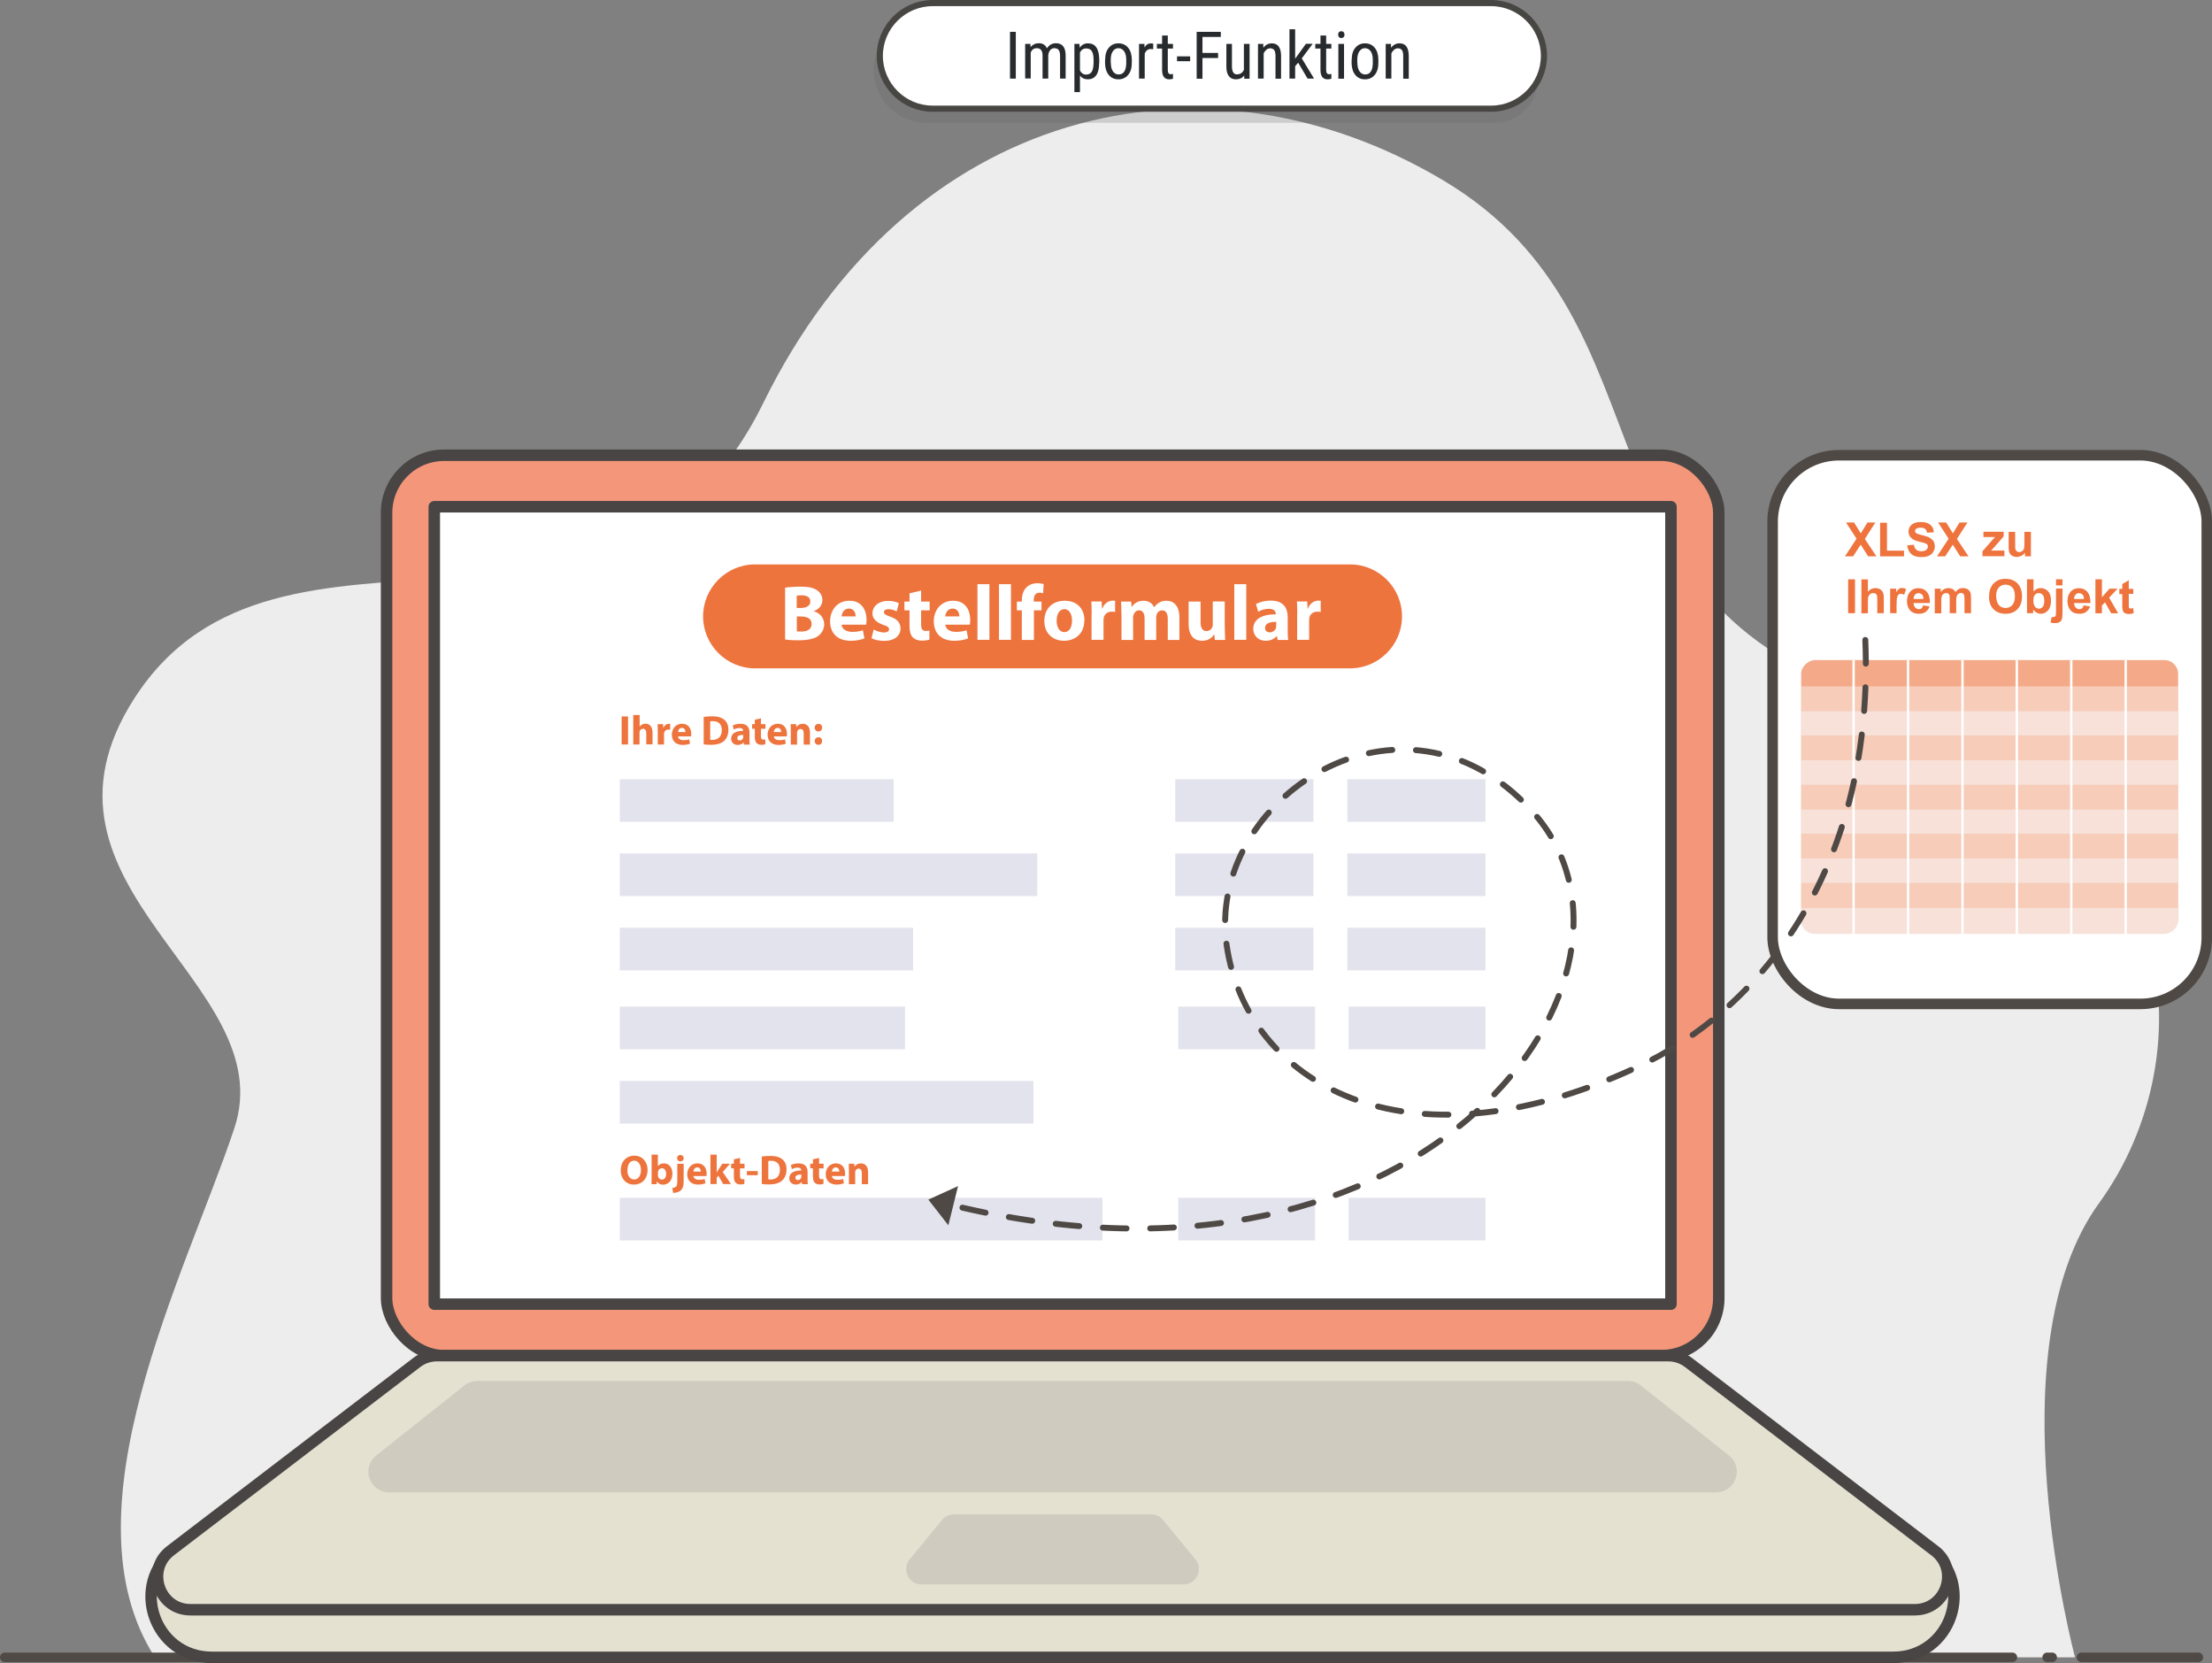 <?xml version="1.0" encoding="UTF-8"?><svg id="a" xmlns="http://www.w3.org/2000/svg" viewBox="0 0 186.88 140.46"><rect x="0" y="0" width="186.88" height="140.46" fill="#808080" stroke="none"/><g><path d="M175.31,139.98s-6.99-25.96,2.04-38.38c9.03-12.42,7.78-34.71-18.79-42.63-26.58-7.92-16.4-31.71-36.65-43.75-20.25-12.04-45.16-6.19-57.43,18.83-12.27,25.03-40.93,6-53.12,24.92-10.32,16.02,12.57,24,8.43,36.35-4.13,12.35-14.62,32.35-6.7,44.66H175.31Z" style="fill:#eeeded;"/><line x1="175.84" y1="139.98" x2="185.73" y2="139.98" style="fill:none; stroke:#4f4a45; stroke-linecap:round; stroke-linejoin:round; stroke-width:.8px;"/><line x1="173.38" y1="139.98" x2="172.95" y2="139.98" style="fill:none; stroke:#4f4a45; stroke-linecap:round; stroke-linejoin:round; stroke-width:.8px;"/><line x1=".4" y1="139.98" x2="170.02" y2="139.98" style="fill:none; stroke:#4f4a45; stroke-linecap:round; stroke-linejoin:round; stroke-width:.8px;"/></g><g><path d="M159.95,139.98H17.9c-4.9,0-7.01-6.18-3.11-9.14l16.45-12.5c.89-.68,1.99-1.05,3.11-1.05h109.15c1.12,0,2.22,.37,3.11,1.05l16.45,12.5c3.89,2.96,1.79,9.14-3.11,9.14Z" style="fill:#e5e1d1; stroke:#484544; stroke-linecap:round; stroke-linejoin:round; stroke-width:.97px;"/><rect x="32.66" y="38.45" width="112.55" height="76.05" rx="4.86" ry="4.86" style="fill:#f39679; stroke:#484544; stroke-linecap:round; stroke-linejoin:round; stroke-width:.97px;"/><rect x="36.69" y="42.8" width="104.48" height="67.35" style="fill:#fff; stroke:#484544; stroke-linecap:round; stroke-linejoin:round; stroke-width:.97px;"/><path d="M161.77,135.96H16.09c-2.65,0-3.79-3.37-1.69-4.98l20.82-15.91c.48-.37,1.08-.57,1.69-.57h104.04c.61,0,1.2,.2,1.69,.57l20.82,15.91c2.11,1.61,.97,4.98-1.69,4.98Z" style="fill:#e5e1d1; stroke:#484544; stroke-linecap:round; stroke-linejoin:round; stroke-width:.97px;"/><path d="M100.01,133.82h-22.16c-1.09,0-1.69-1.27-1-2.11l2.74-3.34c.25-.3,.61-.47,1-.47h16.67c.39,0,.75,.17,1,.47l2.74,3.34c.69,.84,.09,2.11-1,2.11Z" style="fill:#cfcbbf;"/><path d="M144.97,126.05H32.88c-1.66,0-2.39-2.09-1.09-3.12l7.44-5.91c.31-.25,.69-.38,1.09-.38h97.22c.4,0,.78,.13,1.09,.38l7.44,5.91c1.3,1.03,.57,3.12-1.09,3.12Z" style="fill:#cfcbbf;"/></g><rect x="52.36" y="65.81" width="23.14" height="3.6" style="fill:#e3e3ed;"/><rect x="113.83" y="65.81" width="11.67" height="3.6" style="fill:#e3e3ed;"/><rect x="52.36" y="72.08" width="35.27" height="3.6" style="fill:#e3e3ed;"/><rect x="113.83" y="72.08" width="11.67" height="3.6" style="fill:#e3e3ed;"/><rect x="52.36" y="78.36" width="24.78" height="3.6" style="fill:#e3e3ed;"/><rect x="113.83" y="78.36" width="11.67" height="3.6" style="fill:#e3e3ed;"/><rect x="99.29" y="65.81" width="11.67" height="3.6" style="fill:#e3e3ed;"/><rect x="99.29" y="72.08" width="11.67" height="3.6" style="fill:#e3e3ed;"/><rect x="99.29" y="78.36" width="11.67" height="3.6" style="fill:#e3e3ed;"/><rect x="52.36" y="85.02" width="24.1" height="3.6" style="fill:#e3e3ed;"/><rect x="52.36" y="91.3" width="34.95" height="3.6" style="fill:#e3e3ed;"/><rect x="52.36" y="101.17" width="40.78" height="3.6" style="fill:#e3e3ed;"/><rect x="113.94" y="85.02" width="11.56" height="3.6" style="fill:#e3e3ed;"/><rect x="99.54" y="85.02" width="11.56" height="3.6" style="fill:#e3e3ed;"/><rect x="113.94" y="101.17" width="11.56" height="3.6" style="fill:#e3e3ed;"/><rect x="99.54" y="101.17" width="11.56" height="3.6" style="fill:#e3e3ed;"/><g><path d="M114.06,56.45H63.79c-2.41,0-4.39-1.97-4.39-4.39h0c0-2.41,1.97-4.39,4.39-4.39h50.27c2.41,0,4.39,1.97,4.39,4.39h0c0,2.41-1.97,4.39-4.39,4.39Z" style="fill:#ee743e;"/><g><path d="M66.32,49.64c.26-.05,.8-.09,1.3-.09,.62,0,.99,.06,1.32,.25,.31,.17,.54,.47,.54,.87s-.23,.77-.74,.95h0c.51,.15,.89,.54,.89,1.11,0,.4-.19,.72-.46,.95-.32,.26-.87,.4-1.75,.4-.5,0-.87-.03-1.09-.07v-4.38Zm1,1.71h.33c.53,0,.81-.22,.81-.55s-.26-.52-.72-.52c-.22,0-.34,.01-.43,.03v1.04Zm0,1.98c.1,.01,.22,.01,.39,.01,.46,0,.86-.17,.86-.64s-.4-.63-.91-.63h-.34v1.26Z" style="fill:#fff;"/><path d="M71.1,52.75c.03,.42,.44,.62,.91,.62,.34,0,.62-.05,.89-.13l.13,.68c-.33,.13-.74,.2-1.17,.2-1.1,0-1.73-.64-1.73-1.65,0-.82,.51-1.73,1.64-1.73,1.05,0,1.44,.81,1.44,1.62,0,.17-.02,.32-.03,.4h-2.09Zm1.19-.69c0-.25-.11-.66-.57-.66-.42,0-.6,.38-.62,.66h1.19Z" style="fill:#fff;"/><path d="M73.81,53.17c.19,.11,.57,.25,.87,.25s.43-.11,.43-.27-.1-.25-.48-.37c-.67-.23-.93-.59-.92-.97,0-.6,.52-1.06,1.32-1.06,.38,0,.71,.09,.91,.19l-.18,.7c-.15-.08-.42-.19-.7-.19-.25,0-.38,.1-.38,.26,0,.15,.13,.23,.52,.37,.62,.21,.87,.52,.88,1,0,.6-.48,1.05-1.4,1.05-.42,0-.8-.09-1.05-.23l.18-.72Z" style="fill:#fff;"/><path d="M77.82,49.88v.93h.72v.74h-.72v1.17c0,.39,.09,.57,.4,.57,.13,0,.23-.01,.3-.03v.76c-.13,.05-.36,.09-.65,.09-.32,0-.6-.11-.75-.28-.19-.19-.28-.5-.28-.96v-1.32h-.43v-.74h.43v-.7l.99-.23Z" style="fill:#fff;"/><path d="M79.86,52.75c.03,.42,.44,.62,.91,.62,.34,0,.62-.05,.89-.13l.13,.68c-.33,.13-.74,.2-1.17,.2-1.1,0-1.73-.64-1.73-1.65,0-.82,.51-1.73,1.64-1.73,1.05,0,1.44,.81,1.44,1.62,0,.17-.02,.32-.03,.4h-2.09Zm1.19-.69c0-.25-.11-.66-.57-.66-.42,0-.6,.38-.62,.66h1.19Z" style="fill:#fff;"/><path d="M82.58,49.34h1.01v4.7h-1.01v-4.7Z" style="fill:#fff;"/><path d="M84.4,49.34h1.01v4.7h-1.01v-4.7Z" style="fill:#fff;"/><path d="M86.33,54.05v-2.5h-.42v-.74h.42v-.13c0-.39,.12-.82,.41-1.09,.25-.24,.6-.33,.89-.33,.22,0,.4,.03,.54,.07l-.04,.78c-.09-.03-.19-.05-.32-.05-.33,0-.47,.26-.47,.58v.17h.65v.74h-.64v2.5h-1.01Z" style="fill:#fff;"/><path d="M91.61,52.39c0,1.19-.84,1.73-1.71,1.73-.95,0-1.67-.62-1.67-1.67s.69-1.71,1.73-1.71,1.66,.68,1.66,1.66Zm-2.34,.03c0,.56,.23,.97,.66,.97,.39,0,.64-.39,.64-.97,0-.48-.19-.97-.64-.97-.48,0-.66,.5-.66,.97Z" style="fill:#fff;"/><path d="M92.23,51.87c0-.48-.01-.79-.03-1.07h.87l.03,.6h.03c.17-.47,.56-.67,.87-.67,.09,0,.14,0,.21,.01v.95c-.07-.01-.16-.03-.27-.03-.37,0-.62,.2-.69,.51-.01,.07-.02,.15-.02,.23v1.64h-1.01v-2.17Z" style="fill:#fff;"/><path d="M94.74,51.84c0-.4-.01-.75-.03-1.03h.85l.05,.44h.02c.14-.21,.42-.51,.98-.51,.42,0,.75,.21,.89,.55h.01c.12-.17,.26-.3,.42-.39,.18-.11,.38-.16,.62-.16,.62,0,1.09,.44,1.09,1.4v1.91h-.98v-1.76c0-.47-.15-.74-.48-.74-.23,0-.4,.16-.46,.35-.03,.07-.04,.18-.04,.26v1.89h-.98v-1.81c0-.41-.15-.69-.46-.69-.26,0-.41,.2-.47,.36-.03,.08-.04,.17-.04,.25v1.89h-.98v-2.21Z" style="fill:#fff;"/><path d="M103.48,53.01c0,.42,.01,.77,.03,1.04h-.87l-.05-.46h-.02c-.13,.2-.43,.53-1.01,.53-.66,0-1.14-.41-1.14-1.41v-1.9h1.01v1.74c0,.47,.15,.75,.5,.75,.28,0,.44-.19,.5-.35,.03-.06,.03-.14,.03-.22v-1.93h1.01v2.2Z" style="fill:#fff;"/><path d="M104.28,49.34h1.01v4.7h-1.01v-4.7Z" style="fill:#fff;"/><path d="M107.94,54.05l-.06-.33h-.02c-.21,.26-.54,.4-.93,.4-.66,0-1.05-.48-1.05-.99,0-.84,.75-1.25,1.9-1.24v-.05c0-.17-.09-.42-.59-.42-.33,0-.68,.11-.89,.25l-.19-.65c.23-.13,.67-.29,1.26-.29,1.08,0,1.42,.64,1.42,1.4v1.13c0,.31,.01,.61,.05,.79h-.91Zm-.12-1.53c-.53,0-.94,.12-.94,.51,0,.26,.17,.38,.4,.38,.25,0,.46-.17,.52-.37,.01-.05,.02-.11,.02-.17v-.35Z" style="fill:#fff;"/><path d="M109.6,51.87c0-.48-.01-.79-.03-1.07h.87l.03,.6h.03c.17-.47,.56-.67,.87-.67,.09,0,.14,0,.21,.01v.95c-.07-.01-.16-.03-.27-.03-.37,0-.62,.2-.69,.51-.01,.07-.02,.15-.02,.23v1.64h-1.01v-2.17Z" style="fill:#fff;"/></g></g><g><path d="M53.06,60.51v2.37h-.54v-2.37h.54Z" style="fill:#ee743e;"/><path d="M53.51,60.39h.53v.98h0c.06-.07,.13-.13,.21-.18,.08-.04,.18-.07,.28-.07,.34,0,.6,.24,.6,.75v1h-.53v-.94c0-.22-.08-.38-.28-.38-.14,0-.23,.09-.27,.19-.01,.04-.02,.08-.02,.12v1.02h-.53v-2.49Z" style="fill:#ee743e;"/><path d="M55.57,61.73c0-.25,0-.42-.01-.57h.46l.02,.32h.01c.09-.25,.3-.35,.46-.35,.05,0,.07,0,.11,0v.5s-.08-.01-.14-.01c-.2,0-.33,.1-.37,.27,0,.04-.01,.08-.01,.12v.87h-.53v-1.15Z" style="fill:#ee743e;"/><path d="M57.28,62.19c.02,.22,.23,.33,.48,.33,.18,0,.33-.03,.47-.07l.07,.36c-.18,.07-.39,.11-.62,.11-.58,0-.92-.34-.92-.87,0-.44,.27-.92,.87-.92,.55,0,.77,.43,.77,.86,0,.09-.01,.17-.02,.21h-1.11Zm.63-.36c0-.13-.06-.35-.3-.35-.22,0-.32,.2-.33,.35h.63Z" style="fill:#ee743e;"/><path d="M59.45,60.55c.2-.03,.45-.05,.72-.05,.45,0,.74,.08,.97,.25,.25,.18,.4,.47,.4,.89,0,.45-.17,.77-.39,.96-.25,.21-.63,.31-1.09,.31-.28,0-.47-.02-.61-.04v-2.32Zm.54,1.93s.12,.01,.19,.01c.48,0,.8-.26,.8-.83,0-.49-.28-.75-.74-.75-.12,0-.2,.01-.24,.02v1.55Z" style="fill:#ee743e;"/><path d="M62.85,62.88l-.03-.17h-.01c-.11,.14-.29,.21-.49,.21-.35,0-.55-.25-.55-.53,0-.45,.4-.66,1.01-.66v-.02c0-.09-.05-.22-.31-.22-.18,0-.36,.06-.47,.13l-.1-.34c.12-.07,.35-.15,.67-.15,.57,0,.75,.34,.75,.74v.6c0,.17,0,.32,.03,.42h-.48Zm-.06-.81c-.28,0-.5,.06-.5,.27,0,.14,.09,.2,.21,.2,.13,0,.24-.09,.28-.2,0-.03,.01-.06,.01-.09v-.19Z" style="fill:#ee743e;"/><path d="M64.29,60.67v.49h.38v.39h-.38v.62c0,.21,.05,.3,.21,.3,.07,0,.12,0,.16-.01v.4c-.07,.03-.19,.05-.34,.05-.17,0-.32-.06-.4-.15-.1-.1-.15-.27-.15-.51v-.7h-.23v-.39h.23v-.37l.52-.12Z" style="fill:#ee743e;"/><path d="M65.37,62.19c.02,.22,.23,.33,.48,.33,.18,0,.33-.03,.47-.07l.07,.36c-.18,.07-.39,.11-.62,.11-.58,0-.92-.34-.92-.87,0-.44,.27-.92,.87-.92,.55,0,.77,.43,.77,.86,0,.09-.01,.17-.02,.21h-1.11Zm.63-.36c0-.13-.06-.35-.3-.35-.22,0-.32,.2-.33,.35h.63Z" style="fill:#ee743e;"/><path d="M66.81,61.71c0-.21,0-.4-.01-.55h.46l.02,.24h.01c.07-.11,.25-.27,.53-.27,.35,0,.61,.23,.61,.74v1.02h-.53v-.95c0-.22-.08-.37-.27-.37-.15,0-.24,.1-.27,.2-.01,.03-.02,.08-.02,.13v.99h-.53v-1.17Z" style="fill:#ee743e;"/><path d="M68.83,61.46c0-.19,.13-.32,.32-.32s.31,.13,.31,.32c0,.18-.13,.32-.32,.32s-.31-.14-.31-.32Zm0,1.13c0-.19,.13-.32,.32-.32s.31,.13,.31,.32c0,.18-.13,.32-.32,.32s-.31-.14-.31-.32Z" style="fill:#ee743e;"/></g><g><path d="M54.71,98.8c0,.78-.47,1.25-1.16,1.25s-1.11-.53-1.11-1.2c0-.71,.45-1.24,1.15-1.24s1.12,.54,1.12,1.2Zm-1.71,.03c0,.46,.22,.79,.58,.79s.57-.34,.57-.8c0-.42-.2-.79-.57-.79s-.57,.34-.57,.8Z" style="fill:#ee743e;"/><path d="M55.04,100.01c0-.11,.01-.32,.01-.51v-1.98h.53v.98h0c.1-.15,.28-.24,.52-.24,.41,0,.71,.34,.71,.87,0,.62-.39,.93-.79,.93-.2,0-.39-.07-.52-.28h0l-.02,.24h-.45Zm.55-.73s0,.07,.01,.1c.04,.14,.16,.25,.31,.25,.23,0,.37-.18,.37-.48,0-.27-.12-.48-.37-.48-.14,0-.28,.11-.31,.26,0,.03-.01,.06-.01,.1v.25Z" style="fill:#ee743e;"/><path d="M56.8,100.33c.14-.01,.25-.04,.32-.11,.08-.08,.1-.22,.1-.56v-1.36h.54v1.49c0,.38-.08,.6-.24,.75-.16,.15-.41,.21-.66,.21l-.05-.42Zm.97-2.51c0,.15-.11,.27-.29,.27-.17,0-.28-.12-.28-.27s.11-.27,.28-.27,.28,.12,.28,.27Z" style="fill:#ee743e;"/><path d="M58.58,99.32c.02,.22,.23,.33,.48,.33,.18,0,.33-.03,.47-.07l.07,.36c-.18,.07-.39,.11-.62,.11-.58,0-.92-.34-.92-.87,0-.43,.27-.92,.87-.92,.55,0,.77,.43,.77,.86,0,.09-.01,.17-.02,.21h-1.11Zm.63-.37c0-.13-.06-.35-.3-.35-.22,0-.32,.2-.33,.35h.63Z" style="fill:#ee743e;"/><path d="M60.56,99.02h0c.04-.07,.08-.14,.12-.21l.35-.52h.64l-.61,.7,.7,1.02h-.66l-.41-.71-.14,.17v.54h-.53v-2.49h.53v1.5Z" style="fill:#ee743e;"/><path d="M62.52,97.8v.49h.38v.39h-.38v.62c0,.21,.05,.3,.21,.3,.07,0,.12,0,.16-.01v.4c-.07,.03-.19,.05-.34,.05-.17,0-.32-.06-.4-.15-.1-.1-.15-.27-.15-.51v-.7h-.23v-.39h.23v-.37l.52-.12Z" style="fill:#ee743e;"/><path d="M64.02,98.91v.35h-.92v-.35h.92Z" style="fill:#ee743e;"/><path d="M64.36,97.68c.2-.03,.45-.05,.72-.05,.45,0,.74,.08,.97,.25,.25,.18,.4,.47,.4,.89,0,.45-.17,.76-.39,.96-.25,.21-.63,.31-1.09,.31-.28,0-.47-.02-.61-.04v-2.32Zm.54,1.93s.12,.01,.19,.01c.48,0,.8-.26,.8-.83,0-.49-.28-.75-.74-.75-.12,0-.2,.01-.24,.02v1.55Z" style="fill:#ee743e;"/><path d="M67.76,100.01l-.03-.17h-.01c-.11,.14-.29,.21-.49,.21-.35,0-.55-.25-.55-.53,0-.45,.4-.66,1.01-.66v-.02c0-.09-.05-.22-.31-.22-.18,0-.36,.06-.47,.13l-.1-.34c.12-.07,.35-.15,.67-.15,.57,0,.75,.34,.75,.74v.6c0,.17,0,.32,.03,.42h-.48Zm-.06-.81c-.28,0-.5,.06-.5,.27,0,.14,.09,.2,.21,.2,.13,0,.24-.09,.28-.2,0-.03,.01-.06,.01-.09v-.19Z" style="fill:#ee743e;"/><path d="M69.2,97.8v.49h.38v.39h-.38v.62c0,.21,.05,.3,.21,.3,.07,0,.12,0,.16-.01v.4c-.07,.03-.19,.05-.34,.05-.17,0-.32-.06-.4-.15-.1-.1-.15-.27-.15-.51v-.7h-.23v-.39h.23v-.37l.52-.12Z" style="fill:#ee743e;"/><path d="M70.28,99.32c.02,.22,.23,.33,.48,.33,.18,0,.33-.03,.47-.07l.07,.36c-.18,.07-.39,.11-.62,.11-.58,0-.92-.34-.92-.87,0-.43,.27-.92,.87-.92,.55,0,.77,.43,.77,.86,0,.09-.01,.17-.02,.21h-1.11Zm.63-.37c0-.13-.06-.35-.3-.35-.22,0-.32,.2-.33,.35h.63Z" style="fill:#ee743e;"/><path d="M71.72,98.84c0-.21,0-.4-.01-.55h.46l.02,.24h.01c.07-.11,.25-.27,.53-.27,.35,0,.61,.23,.61,.74v1.02h-.53v-.95c0-.22-.08-.37-.27-.37-.15,0-.24,.1-.27,.2-.01,.03-.02,.08-.02,.13v.99h-.53v-1.17Z" style="fill:#ee743e;"/></g><g><path d="M126.29,10.37h-48.02c-2.45,0-4.46-2.01-4.46-4.46h0c0-2.46,2.01-4.47,4.46-4.47h47.19c2.45,0,4.46,2.01,4.46,4.46v.83c0,2-1.63,3.64-3.63,3.64Z" style="fill:#616061; isolation:isolate; opacity:.23;"/><path d="M125.98,9.18h-47.19c-2.45,0-4.46-2.01-4.46-4.46h0c0-2.45,2.01-4.46,4.46-4.46h47.19c2.45,0,4.46,2.01,4.46,4.46h0c0,2.45-2.01,4.46-4.46,4.46Z" style="fill:#fff; stroke:#474643; stroke-linecap:round; stroke-linejoin:round; stroke-width:.52px;"/></g><g><path d="M85.82,6.64h-.49V2.69h.49v3.95Z" style="fill:#272b2d;"/><path d="M87.06,3.71v.27c.19-.22,.42-.33,.71-.33,.32,0,.55,.14,.68,.43,.18-.28,.44-.43,.76-.43,.54,0,.81,.34,.82,1.01v1.98h-.47v-1.93c0-.21-.04-.37-.11-.48-.08-.1-.2-.16-.38-.16-.14,0-.26,.06-.35,.17s-.14,.25-.16,.43v1.97h-.48v-1.96c0-.41-.17-.61-.49-.61-.24,0-.41,.12-.51,.36v2.2h-.47V3.71h.45Z" style="fill:#272b2d;"/><path d="M92.86,5.32c0,.46-.08,.81-.25,1.04-.17,.23-.4,.34-.7,.34s-.52-.11-.67-.33v1.41h-.47V3.71h.43l.02,.33c.16-.25,.39-.38,.69-.38,.32,0,.56,.11,.71,.34,.16,.22,.24,.56,.25,1.01v.32Zm-.47-.27c0-.33-.05-.57-.15-.73-.1-.16-.26-.23-.48-.23s-.4,.11-.52,.34v1.53c.12,.22,.29,.34,.52,.34,.21,0,.37-.08,.47-.23,.1-.16,.15-.4,.16-.72v-.29Z" style="fill:#272b2d;"/><path d="M93.37,5.04c0-.43,.1-.77,.31-1.01,.21-.25,.48-.37,.81-.37s.61,.12,.81,.36c.21,.24,.31,.57,.32,.99v.31c0,.43-.1,.76-.31,1.01s-.48,.37-.82,.37-.61-.12-.81-.36c-.2-.24-.31-.57-.32-.98v-.32Zm.48,.28c0,.3,.06,.54,.18,.71,.12,.17,.28,.26,.47,.26,.42,0,.63-.31,.65-.92v-.33c0-.3-.06-.54-.18-.71s-.28-.26-.48-.26-.35,.09-.47,.26c-.12,.17-.18,.41-.18,.71v.28Z" style="fill:#272b2d;"/><path d="M97.43,4.16c-.07-.01-.14-.02-.21-.02-.24,0-.41,.13-.51,.4v2.1h-.48V3.71h.46v.3c.14-.24,.32-.35,.55-.35,.08,0,.14,.01,.19,.04v.47Z" style="fill:#272b2d;"/><path d="M98.66,3v.71h.44v.39h-.44v1.82c0,.12,.02,.2,.06,.26,.04,.06,.1,.09,.19,.09,.06,0,.13-.01,.19-.03v.41c-.11,.04-.22,.05-.34,.05-.19,0-.33-.07-.43-.2-.1-.13-.15-.33-.15-.58v-1.82h-.44v-.39h.44v-.71h.47Z" style="fill:#272b2d;"/><path d="M100.55,5.17h-1.11v-.41h1.11v.41Z" style="fill:#272b2d;"/><path d="M102.91,4.9h-1.32v1.75h-.49V2.69h2.04v.43h-1.55v1.35h1.32v.43Z" style="fill:#272b2d;"/><path d="M105.1,6.39c-.16,.21-.39,.31-.69,.31-.26,0-.46-.09-.6-.28s-.2-.45-.2-.8v-1.91h.47v1.88c0,.46,.14,.69,.41,.69,.29,0,.49-.13,.6-.39V3.71h.48v2.94h-.45v-.26Z" style="fill:#272b2d;"/><path d="M106.73,3.71v.32c.2-.25,.43-.37,.72-.37,.51,0,.77,.35,.78,1.04v1.95h-.47v-1.93c0-.23-.04-.39-.11-.49-.08-.1-.19-.15-.34-.15-.12,0-.22,.04-.32,.12-.09,.08-.17,.18-.23,.31v2.13h-.48V3.71h.45Z" style="fill:#272b2d;"/><path d="M109.67,5.3l-.25,.29v1.05h-.48V2.47h.48v2.49l.91-1.26h.57l-.92,1.23,1.04,1.71h-.55l-.79-1.34Z" style="fill:#272b2d;"/><path d="M112.04,3v.71h.44v.39h-.44v1.82c0,.12,.02,.2,.06,.26,.04,.06,.1,.09,.19,.09,.06,0,.13-.01,.19-.03v.41c-.11,.04-.22,.05-.34,.05-.19,0-.33-.07-.43-.2-.1-.13-.15-.33-.15-.58v-1.82h-.44v-.39h.44v-.71h.47Z" style="fill:#272b2d;"/><path d="M113.59,2.93c0,.08-.02,.15-.07,.2-.04,.05-.11,.08-.2,.08s-.16-.03-.2-.08c-.04-.05-.07-.12-.07-.2s.02-.15,.07-.21,.11-.08,.2-.08,.16,.03,.2,.08,.07,.12,.07,.21Zm-.04,3.72h-.48V3.71h.48v2.94Z" style="fill:#272b2d;"/><path d="M114.2,5.04c0-.43,.1-.77,.31-1.01,.21-.25,.48-.37,.81-.37s.61,.12,.81,.36c.21,.24,.31,.57,.32,.99v.31c0,.43-.1,.76-.31,1.01s-.48,.37-.82,.37-.61-.12-.81-.36c-.2-.24-.31-.57-.32-.98v-.32Zm.48,.28c0,.3,.06,.54,.18,.71,.12,.17,.28,.26,.47,.26,.42,0,.63-.31,.65-.92v-.33c0-.3-.06-.54-.18-.71s-.28-.26-.48-.26-.35,.09-.47,.26c-.12,.17-.18,.41-.18,.71v.28Z" style="fill:#272b2d;"/><path d="M117.52,3.71v.32c.2-.25,.43-.37,.72-.37,.51,0,.77,.35,.78,1.04v1.95h-.47v-1.93c0-.23-.04-.39-.11-.49-.08-.1-.19-.15-.34-.15-.12,0-.22,.04-.32,.12-.09,.08-.17,.18-.23,.31v2.13h-.48V3.71h.45Z" style="fill:#272b2d;"/></g><rect x="149.76" y="38.45" width="36.68" height="46.34" rx="5.61" ry="5.61" style="fill:#fff; stroke:#4f4945; stroke-linecap:round; stroke-linejoin:round; stroke-width:.89px;"/><g><path d="M155.87,46.99l.98-1.49-.89-1.37h.68l.57,.92,.56-.92h.67l-.89,1.39,.98,1.47h-.7l-.63-.99-.64,.99h-.69Z" style="fill:#ee733d;"/><path d="M158.84,46.99v-2.84h.58v2.36h1.44v.48h-2.02Z" style="fill:#ee733d;"/><path d="M161.13,46.06l.56-.05c.03,.19,.1,.33,.21,.42s.24,.13,.42,.13c.19,0,.33-.04,.42-.12s.14-.17,.14-.28c0-.07-.02-.12-.06-.17s-.11-.09-.21-.12c-.07-.02-.22-.07-.46-.12-.31-.08-.53-.17-.65-.28-.18-.16-.26-.35-.26-.58,0-.15,.04-.28,.12-.41s.2-.22,.36-.29,.34-.1,.56-.1c.36,0,.63,.08,.81,.24s.28,.37,.29,.63l-.58,.03c-.02-.15-.08-.25-.16-.32s-.2-.1-.37-.1-.3,.03-.39,.1c-.06,.04-.09,.1-.09,.18,0,.07,.03,.13,.09,.17,.07,.06,.25,.12,.53,.19s.49,.13,.62,.21,.24,.17,.32,.29,.11,.28,.11,.46c0,.16-.05,.32-.14,.46s-.22,.25-.39,.32-.37,.1-.62,.1c-.36,0-.64-.08-.83-.25s-.31-.41-.35-.73Z" style="fill:#ee733d;"/><path d="M163.65,46.99l.98-1.49-.89-1.37h.68l.57,.92,.56-.92h.67l-.89,1.39,.98,1.47h-.7l-.63-.99-.64,.99h-.69Z" style="fill:#ee733d;"/><path d="M167.49,46.99v-.43l.78-.89c.13-.15,.22-.25,.28-.31-.06,0-.15,0-.25,0h-.73v-.45h1.71v.39l-.79,.91-.28,.3c.15,0,.25-.01,.28-.01h.85v.48h-1.85Z" style="fill:#ee733d;"/><path d="M171.08,46.99v-.31c-.08,.11-.17,.2-.3,.26s-.25,.1-.39,.1-.26-.03-.38-.09-.19-.15-.24-.26-.07-.26-.07-.46v-1.31h.55v.95c0,.29,0,.47,.03,.54s.06,.12,.11,.16,.12,.06,.2,.06c.09,0,.18-.03,.25-.08s.12-.12,.15-.19,.04-.26,.04-.56v-.88h.55v2.07h-.51Z" style="fill:#ee733d;"/><path d="M156.14,51.79v-2.86h.58v2.86h-.58Z" style="fill:#ee733d;"/><path d="M157.81,48.93v1.05c.18-.21,.39-.31,.63-.31,.13,0,.24,.02,.34,.07s.18,.11,.23,.18,.09,.15,.11,.24,.03,.23,.03,.41v1.22h-.55v-1.1c0-.22-.01-.36-.03-.41s-.06-.11-.11-.14-.12-.05-.2-.05c-.09,0-.17,.02-.24,.07s-.12,.11-.16,.2-.05,.22-.05,.4v1.04h-.55v-2.86h.55Z" style="fill:#ee733d;"/><path d="M160.24,51.79h-.55v-2.07h.51v.29c.09-.14,.17-.23,.24-.28s.15-.07,.24-.07c.12,0,.25,.03,.36,.1l-.17,.48c-.09-.06-.18-.09-.26-.09s-.14,.02-.2,.06-.1,.12-.13,.23-.05,.34-.05,.7v.64Z" style="fill:#ee733d;"/><path d="M162.47,51.13l.55,.09c-.07,.2-.18,.35-.33,.46s-.34,.16-.57,.16c-.36,0-.63-.12-.8-.35-.14-.19-.21-.43-.21-.71,0-.34,.09-.61,.27-.81s.41-.29,.68-.29c.31,0,.55,.1,.73,.31s.26,.52,.26,.94h-1.38c0,.16,.05,.29,.13,.38s.19,.14,.32,.14c.09,0,.16-.02,.22-.07s.1-.12,.13-.23Zm.03-.55c0-.16-.04-.28-.12-.36s-.17-.12-.29-.12c-.12,0-.22,.04-.3,.13s-.12,.21-.12,.36h.82Z" style="fill:#ee733d;"/><path d="M163.45,49.72h.51v.28c.18-.22,.4-.33,.65-.33,.13,0,.25,.03,.35,.08s.18,.14,.24,.25c.09-.11,.19-.19,.29-.25s.22-.08,.34-.08c.15,0,.28,.03,.39,.09s.18,.15,.24,.27c.04,.09,.06,.23,.06,.43v1.33h-.55v-1.19c0-.21-.02-.34-.06-.4-.05-.08-.13-.12-.23-.12-.08,0-.15,.02-.22,.07s-.12,.12-.15,.21-.04,.23-.04,.43v1h-.55v-1.14c0-.2,0-.33-.03-.39s-.05-.1-.09-.13-.1-.04-.17-.04c-.08,0-.16,.02-.23,.07s-.12,.11-.15,.2-.04,.23-.04,.43v1.01h-.55v-2.07Z" style="fill:#ee733d;"/><path d="M168.05,50.38c0-.29,.04-.54,.13-.73,.07-.15,.15-.28,.27-.39s.24-.2,.37-.26c.18-.08,.38-.11,.62-.11,.42,0,.76,.13,1.01,.39s.38,.63,.38,1.09-.13,.82-.38,1.08-.59,.39-1.01,.39-.76-.13-1.02-.39-.38-.62-.38-1.07Zm.6-.02c0,.32,.08,.57,.22,.74s.34,.25,.57,.25,.42-.08,.57-.25,.22-.42,.22-.75-.07-.57-.22-.73-.33-.24-.57-.24-.43,.08-.58,.25-.22,.41-.22,.74Z" style="fill:#ee733d;"/><path d="M171.25,51.79v-2.86h.55v1.03c.17-.19,.37-.29,.6-.29,.25,0,.46,.09,.63,.27s.25,.45,.25,.79-.08,.63-.25,.82-.37,.29-.61,.29c-.12,0-.24-.03-.35-.09s-.21-.15-.3-.26v.3h-.51Zm.54-1.08c0,.21,.03,.37,.1,.48,.09,.15,.22,.22,.38,.22,.12,0,.22-.05,.31-.16s.13-.27,.13-.49c0-.24-.04-.41-.13-.51s-.2-.16-.33-.16-.24,.05-.33,.15-.13,.26-.13,.47Z" style="fill:#ee733d;"/><path d="M174.25,49.72v2.01c0,.26-.02,.45-.05,.56s-.1,.19-.2,.25-.22,.09-.38,.09c-.05,0-.11,0-.18-.01s-.13-.02-.2-.04l.1-.47s.05,0,.07,.01,.04,0,.06,0c.06,0,.1-.01,.14-.04s.06-.05,.07-.09,.02-.14,.02-.3v-1.98h.55Zm-.55-.28v-.51h.55v.51h-.55Z" style="fill:#ee733d;"/><path d="M176.03,51.13l.55,.09c-.07,.2-.18,.35-.33,.46s-.34,.16-.57,.16c-.36,0-.63-.12-.8-.35-.14-.19-.21-.43-.21-.71,0-.34,.09-.61,.27-.81s.41-.29,.68-.29c.31,0,.55,.1,.73,.31s.26,.52,.26,.94h-1.38c0,.16,.05,.29,.13,.38s.19,.14,.32,.14c.09,0,.16-.02,.22-.07s.1-.12,.13-.23Zm.03-.55c0-.16-.04-.28-.12-.36s-.17-.12-.29-.12c-.12,0-.22,.04-.3,.13s-.12,.21-.12,.36h.82Z" style="fill:#ee733d;"/><path d="M177.03,51.79v-2.86h.55v1.52l.64-.73h.68l-.71,.76,.76,1.32h-.59l-.52-.93-.26,.27v.66h-.55Z" style="fill:#ee733d;"/><path d="M180.23,49.72v.44h-.38v.84c0,.17,0,.27,.01,.3s.02,.05,.05,.07,.06,.03,.09,.03c.05,0,.12-.02,.22-.05l.05,.43c-.13,.05-.27,.08-.43,.08-.1,0-.19-.02-.27-.05s-.14-.08-.17-.13-.06-.12-.08-.21c-.01-.06-.02-.19-.02-.39v-.9h-.25v-.44h.25v-.41l.55-.32v.73h.38Z" style="fill:#ee733d;"/></g><g><rect x="156.54" y="51.39" width="23.12" height="31.85" rx="1.16" ry="1.16" transform="translate(100.78 235.41) rotate(-90)" style="fill:#f4aa89;"/><rect x="152.16" y="57.97" width="31.86" height="2.08" style="fill:#fbf8fa; opacity:.43;"/><rect x="152.16" y="60.05" width="31.86" height="2.08" style="fill:#f9f8fa; opacity:.7;"/><rect x="152.16" y="62.13" width="31.86" height="2.08" style="fill:#fbf8fa; opacity:.43;"/><rect x="152.16" y="64.21" width="31.86" height="2.08" style="fill:#f9f8fa; opacity:.7;"/><rect x="152.16" y="66.28" width="31.86" height="2.08" style="fill:#fbf8fa; opacity:.43;"/><rect x="152.16" y="68.36" width="31.86" height="2.08" style="fill:#f9f8fa; opacity:.7;"/><rect x="152.16" y="70.44" width="31.86" height="2.08" style="fill:#fbf8fa; opacity:.43;"/><rect x="152.16" y="72.51" width="31.86" height="2.08" style="fill:#f9f8fa; opacity:.7;"/><path d="M152.16,76.67h31.86v1.31c0,.5-.4,.9-.9,.9h-29.98c-.55,0-.99-.44-.99-.99v-1.22h0Z" style="fill:#f9f8fa; opacity:.7;"/><rect x="152.16" y="74.59" width="31.86" height="2.08" style="fill:#fbf8fa; opacity:.43;"/><g><line x1="156.6" y1="55.76" x2="156.6" y2="78.88" style="fill:none; stroke:#fff; stroke-linejoin:round; stroke-width:.2px;"/><line x1="161.2" y1="55.76" x2="161.2" y2="78.88" style="fill:none; stroke:#fff; stroke-linejoin:round; stroke-width:.2px;"/><line x1="165.8" y1="55.76" x2="165.8" y2="78.88" style="fill:none; stroke:#fff; stroke-linejoin:round; stroke-width:.2px;"/><line x1="170.39" y1="55.76" x2="170.39" y2="78.88" style="fill:none; stroke:#fff; stroke-linejoin:round; stroke-width:.2px;"/><line x1="174.99" y1="55.76" x2="174.99" y2="78.88" style="fill:none; stroke:#fff; stroke-linejoin:round; stroke-width:.2px;"/><line x1="179.59" y1="55.76" x2="179.59" y2="78.88" style="fill:none; stroke:#fff; stroke-linejoin:round; stroke-width:.2px;"/></g></g><g><polygon points="78.43 101.32 80.94 100.18 80.12 103.49 78.43 101.32" style="fill:#4f4945;"/><path d="M157.59,54.05c.77,18.74-8.38,31.04-19.4,36.14-19.71,9.13-32.87,1.11-34.55-10.31-1.82-12.36,14.82-23.43,25.8-11.37,12.24,13.45-8.44,43.13-48.98,33.29" style="fill:none; stroke:#4f4945; stroke-dasharray:0 0 2 2; stroke-linecap:round; stroke-linejoin:round; stroke-width:.5px;"/></g></svg>
